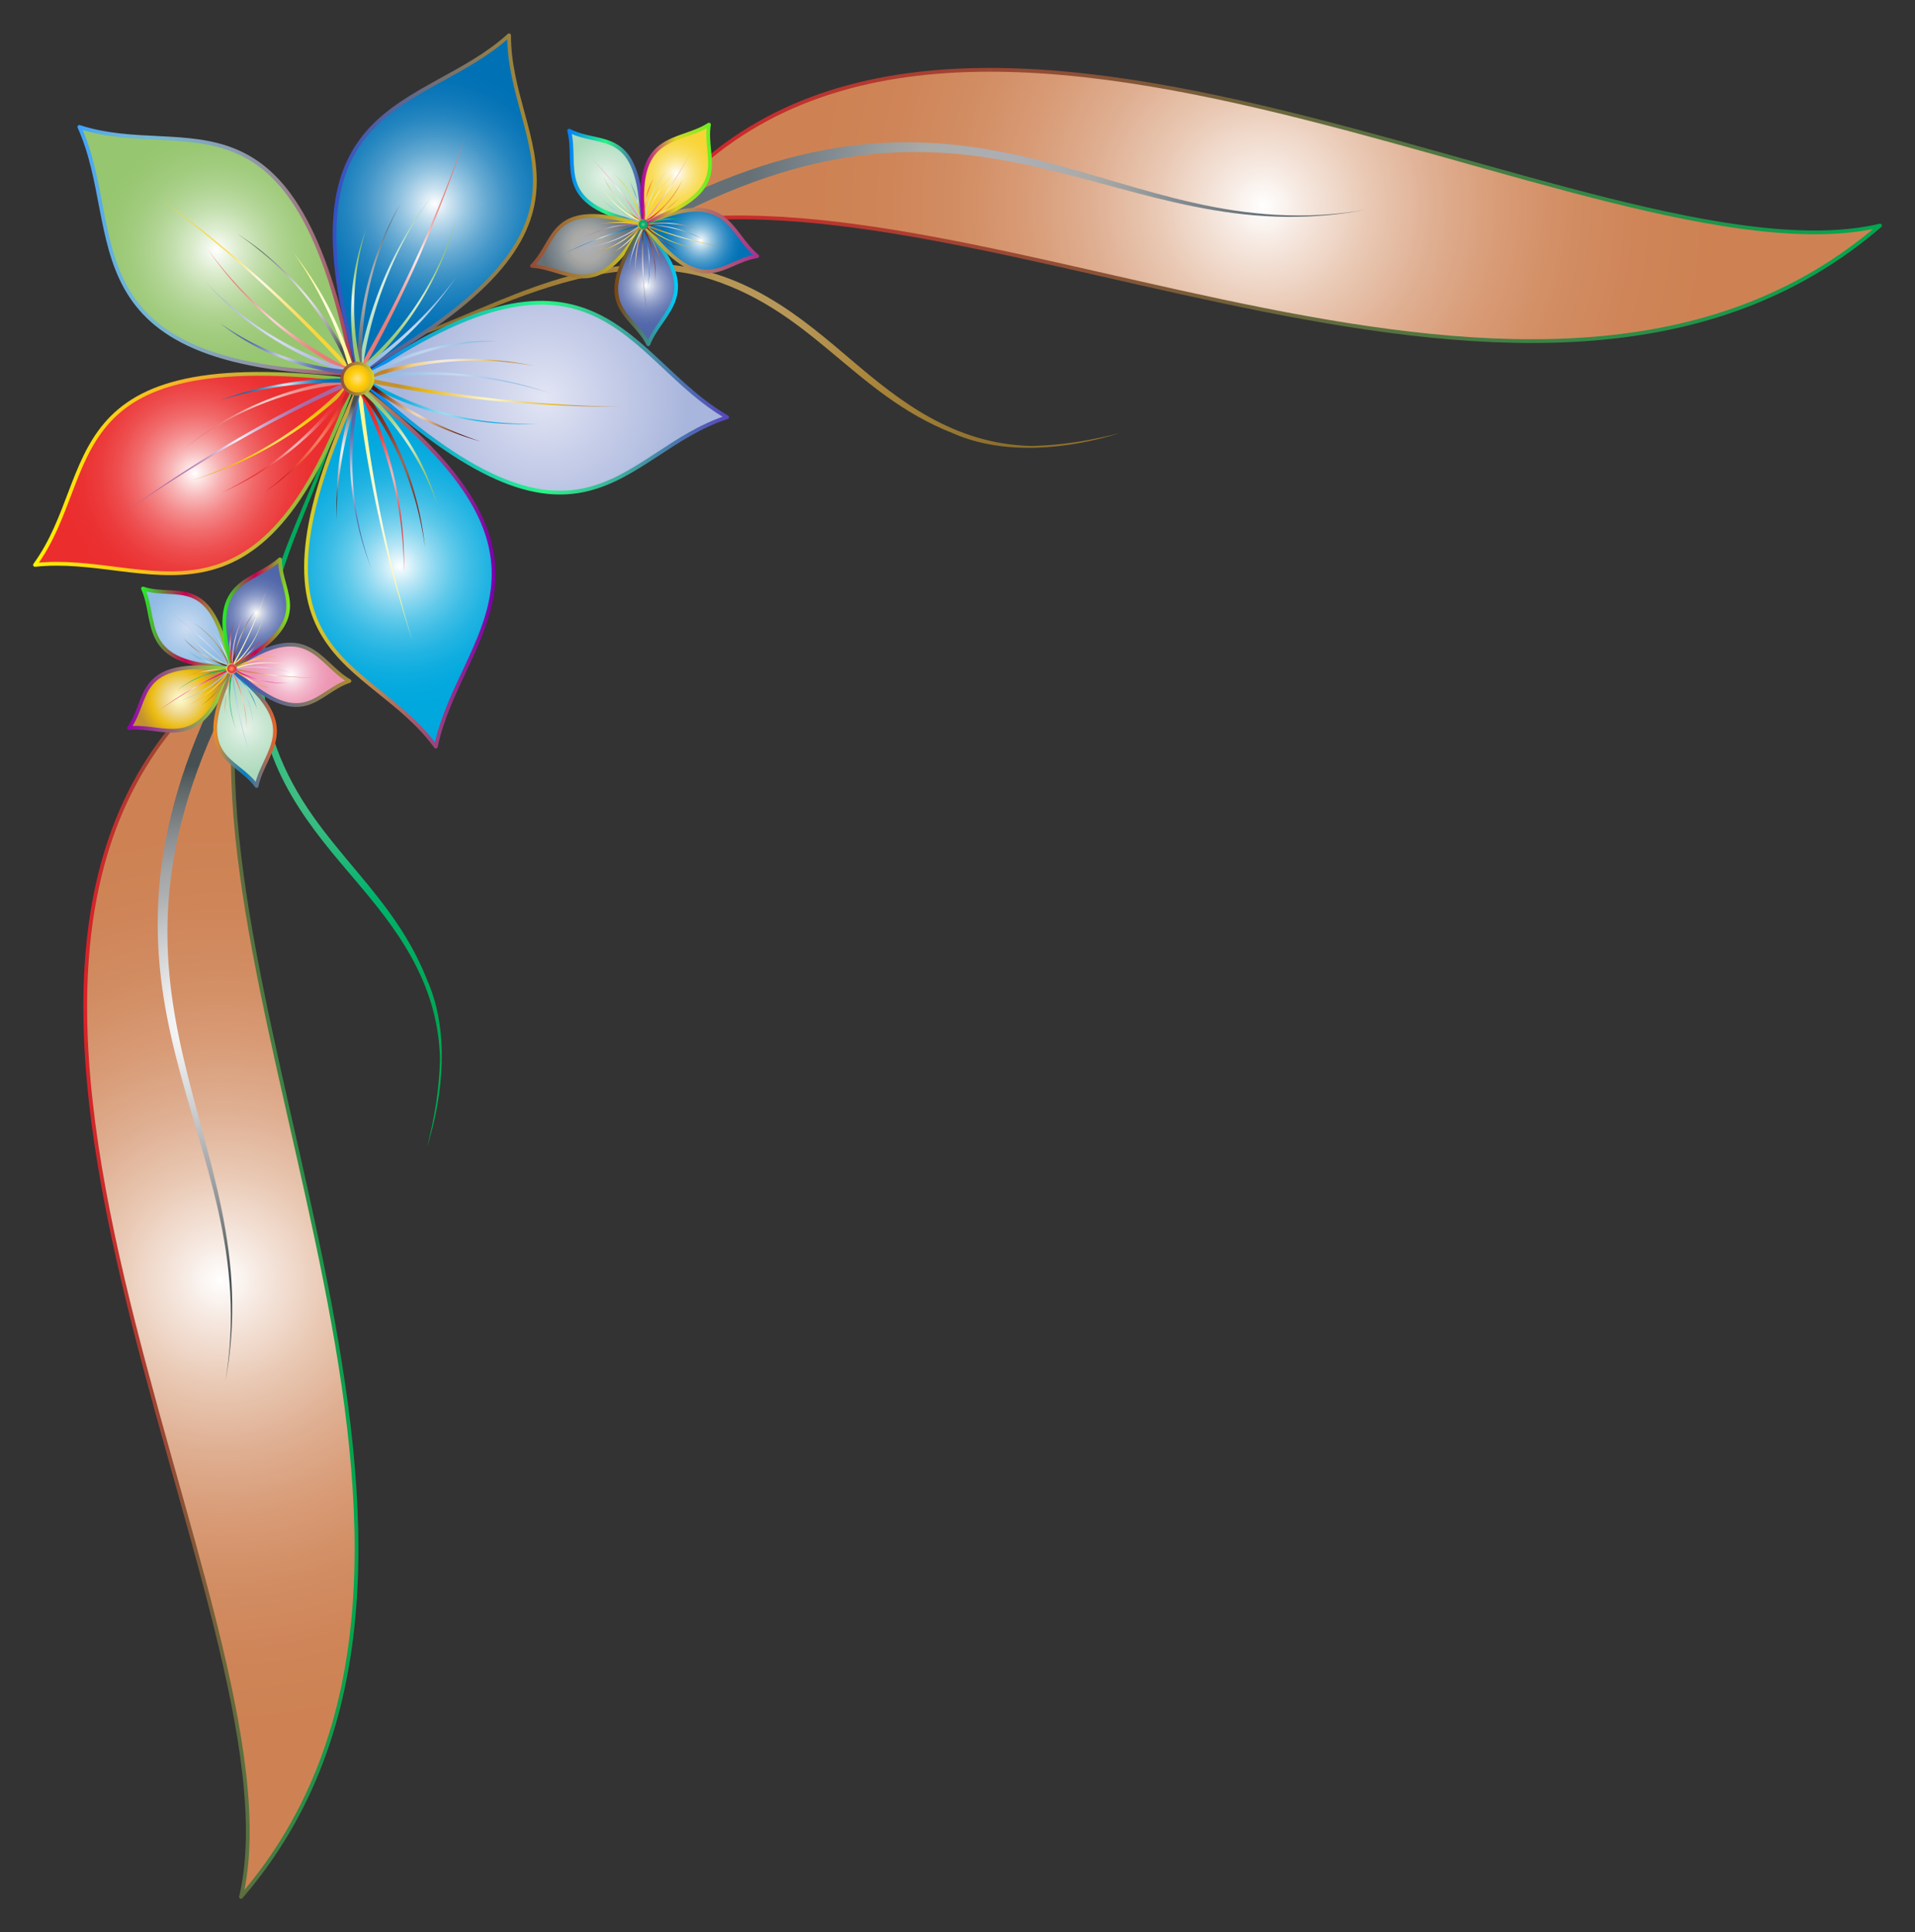<svg xmlns="http://www.w3.org/2000/svg" viewBox="0 0 1646 1660.69"><rect x="0" y="0" width="1646" height="1660.69" fill="#333333" stroke="none"/><radialGradient id="a" cx="627.46" cy="305.803" r="243.403" gradientUnits="userSpaceOnUse"><stop offset="0" stop-color="#c4a873"/><stop offset=".5" stop-color="#aa863b"/><stop offset="1" stop-color="#8c6f2d"/></radialGradient><path fill="url(#a)" d="M295.969 305.277c94.501-18.198 164.164-77.844 266.6-78.556 76.644 2.145 127.406 47.182 170.837 84.057 38.608 32.696 85.807 71.037 153.379 72.52 25.988-.548 51.49-4.911 75.692-11.08-44.684 14.108-100.069 19.401-143.381.167-86.97-34.076-121.563-108.475-216.85-134.938-62.948-16.359-128.89 6.698-181.999 28.211-40.148 16.208-81.252 33.392-127.801 40.287l3.523-.668z"/><radialGradient id="b" cx="300.669" cy="650.894" r="243.403" gradientUnits="userSpaceOnUse"><stop offset="0" stop-color="#77c697"/><stop offset=".257" stop-color="#38bc80"/><stop offset=".5" stop-color="#00b36c"/><stop offset=".543" stop-color="#00b269"/><stop offset="1" stop-color="#00a652"/></radialGradient><path fill="url(#b)" d="M300.142 319.403c-18.198 94.501-77.844 164.164-78.556 266.6 2.145 76.644 47.182 127.406 84.057 170.837 32.696 38.608 71.037 85.807 72.52 153.379-.548 25.988-4.911 51.49-11.08 75.692 14.108-44.684 19.401-100.069.167-143.381-34.076-86.97-108.475-121.563-134.938-216.85-16.359-62.948 6.698-128.89 28.211-181.999 16.208-40.148 33.392-81.252 40.287-127.801l-.668 3.523z"/><radialGradient id="c" cx="186.076" cy="215.164" r="112.112" gradientUnits="userSpaceOnUse"><stop offset="0" stop-color="#fff"/><stop offset=".024" stop-color="#fafcf8"/><stop offset=".177" stop-color="#dbecce"/><stop offset=".334" stop-color="#c2deac"/><stop offset=".492" stop-color="#afd391"/><stop offset=".653" stop-color="#a1cc7e"/><stop offset=".818" stop-color="#99c773"/><stop offset=".994" stop-color="#96c66f"/></radialGradient><linearGradient id="d" gradientUnits="userSpaceOnUse" x1="66.609" y1="215.164" x2="305.543" y2="215.164"><stop offset="0" stop-color="#3ba2ff"/><stop offset=".065" stop-color="#54aaeb"/><stop offset=".133" stop-color="#67b1dd"/><stop offset=".204" stop-color="#72b5d4"/><stop offset=".28" stop-color="#76b6d1"/><stop offset=".67" stop-color="#9193a3"/><stop offset=".89" stop-color="#a46a73"/><stop offset="1" stop-color="#b1334d"/></linearGradient><path fill="url(#c)" stroke="url(#d)" stroke-width="3.235" stroke-linecap="round" stroke-linejoin="round" d="M303.926 321.229c-50.36-258.401-143.034-181.973-235.7-212.13 40.613 90.164-13.188 206.361 235.7 212.13z"/><radialGradient id="e" cx="221.047" cy="246.138" r="79.72" gradientUnits="userSpaceOnUse"><stop offset="0" stop-color="#fff"/><stop offset=".14" stop-color="#fdf4cc"/><stop offset=".286" stop-color="#fcea9f"/><stop offset=".433" stop-color="#fae279"/><stop offset=".578" stop-color="#f9dc5c"/><stop offset=".722" stop-color="#f9d848"/><stop offset=".864" stop-color="#f8d53b"/><stop offset="1" stop-color="#f8d437"/></radialGradient><path fill="url(#e)" d="M303.189 320.492l1.441-1.305a1129.512 1129.512 0 00-82.304-80.685 1128.393 1128.393 0 00-84.864-68.023 1127.349 1127.349 0 0183.563 69.468 1126.581 1126.581 0 0180.722 81.85l1.442-1.305z"/><radialGradient id="f" cx="254.121" cy="260.84" r="55.838" gradientUnits="userSpaceOnUse"><stop offset="0" stop-color="#e5e2df"/><stop offset="0" stop-color="#f1efee"/><stop offset="0" stop-color="#fff"/><stop offset=".126" stop-color="#f0f0f1"/><stop offset=".366" stop-color="#c9cacb"/><stop offset=".522" stop-color="#adaeb0"/><stop offset=".603" stop-color="#a3a5a7"/><stop offset=".738" stop-color="#898d90"/><stop offset=".911" stop-color="#5f6769"/><stop offset="1" stop-color="#465053"/></radialGradient><path fill="url(#f)" d="M303.189 320.492l1.791-.756a270.629 270.629 0 00-37.364-61.471 269.81 269.81 0 00-64.354-57.833 268.803 268.803 0 0162.825 59.035 267.671 267.671 0 0135.31 61.781l1.792-.756z"/><radialGradient id="g" cx="278.468" cy="268.829" r="41.42" gradientUnits="userSpaceOnUse"><stop offset=".006" stop-color="#fffde3"/><stop offset=".449" stop-color="#fffbc8"/><stop offset="1" stop-color="#fff78f"/></radialGradient><path fill="url(#g)" d="M303.189 320.492l1.871-.529a319.788 319.788 0 00-28.025-65.982 318.773 318.773 0 00-25.159-37.344 317.5 317.5 0 0123.454 38.277 316.882 316.882 0 0125.989 66.108l1.87-.53z"/><radialGradient id="h" cx="241.252" cy="268.11" r="58.491" gradientUnits="userSpaceOnUse"><stop offset="0" stop-color="#fff"/><stop offset=".002" stop-color="#fffefe"/><stop offset=".16" stop-color="#f8d6d5"/><stop offset=".32" stop-color="#f3b6b3"/><stop offset=".483" stop-color="#ee9c98"/><stop offset=".649" stop-color="#eb8a85"/><stop offset=".819" stop-color="#ea7f7a"/><stop offset="1" stop-color="#e97b76"/></radialGradient><path fill="url(#h)" d="M303.147 320.257l.859-1.745a333.025 333.025 0 01-69.568-44.624 333.975 333.975 0 01-55.939-59.671 334.944 334.944 0 0054.677 61.15 335.892 335.892 0 0069.113 46.634l.858-1.744z"/><radialGradient id="i" cx="240.108" cy="282.167" r="53.096" gradientUnits="userSpaceOnUse"><stop offset=".006" stop-color="#e2e5f4"/><stop offset=".449" stop-color="#c7cee9"/><stop offset="1" stop-color="#a8b5dc"/></radialGradient><path fill="url(#i)" d="M303.147 320.257l.536-1.869a274.81 274.81 0 01-75.725-33.769 275.645 275.645 0 01-51.424-42.412 276.614 276.614 0 0050.353 44.036 277.703 277.703 0 0075.723 35.884l.537-1.87z"/><radialGradient id="j" cx="246.05" cy="299.879" r="43.443" gradientUnits="userSpaceOnUse"><stop offset="0" stop-color="#fff"/><stop offset=".11" stop-color="#d9deec"/><stop offset=".251" stop-color="#afb9d8"/><stop offset=".394" stop-color="#8d9bc7"/><stop offset=".539" stop-color="#7284ba"/><stop offset=".687" stop-color="#5f73b0"/><stop offset=".839" stop-color="#5469ab"/><stop offset="1" stop-color="#5066a9"/></radialGradient><path fill="url(#j)" d="M303.147 320.257l.144-1.939c-27.013-1.684-53.763-8.498-78.392-20.014a218.016 218.016 0 01-36.088-20.742 218.977 218.977 0 0035.244 22.494c24.566 12.205 51.496 19.774 78.948 22.141l.144-1.94z"/><radialGradient id="k" cx="167.382" cy="407" r="114.439" gradientUnits="userSpaceOnUse"><stop offset="0" stop-color="#fff"/><stop offset=".055" stop-color="#fde8e8"/><stop offset=".182" stop-color="#f8b6b7"/><stop offset=".313" stop-color="#f48c8d"/><stop offset=".444" stop-color="#f16a6b"/><stop offset=".578" stop-color="#ee4f50"/><stop offset=".713" stop-color="#ec3c3d"/><stop offset=".852" stop-color="#eb3132"/><stop offset="1" stop-color="#eb2d2e"/></radialGradient><linearGradient id="l" gradientUnits="userSpaceOnUse" x1="28.473" y1="407" x2="306.291" y2="407"><stop offset="0" stop-color="#fff200"/><stop offset=".5" stop-color="#f5ae28"/><stop offset="1" stop-color="#6fbe45"/></linearGradient><path fill="url(#k)" stroke="url(#l)" stroke-width="3.235" stroke-linecap="round" stroke-linejoin="round" d="M304.673 326.905C43.357 294.949 87.406 406.705 30.09 485.517c98.302-10.763 192.186 76.312 274.583-158.612z"/><radialGradient id="m" cx="207.202" cy="382.12" r="79.59" gradientUnits="userSpaceOnUse"><stop offset="0" stop-color="#fff"/><stop offset=".049" stop-color="#f6f0f6"/><stop offset=".199" stop-color="#dec6dd"/><stop offset=".352" stop-color="#caa4c8"/><stop offset=".508" stop-color="#ba89b8"/><stop offset=".665" stop-color="#af76ad"/><stop offset=".828" stop-color="#a86ba6"/><stop offset="1" stop-color="#a667a4"/></radialGradient><path fill="url(#m)" d="M303.745 327.378l-.796-1.774a1129.388 1129.388 0 00-102.169 53.342 1128.289 1128.289 0 00-90.918 59.69 1127.23 1127.23 0 0191.891-58.006 1126.342 1126.342 0 01102.788-51.478l-.796-1.774z"/><radialGradient id="n" cx="231.297" cy="355.377" r="55.538" gradientUnits="userSpaceOnUse"><stop offset="0" stop-color="#fff"/><stop offset=".002" stop-color="#fffefe"/><stop offset=".16" stop-color="#f8d6d5"/><stop offset=".32" stop-color="#f3b6b3"/><stop offset=".483" stop-color="#ee9c98"/><stop offset=".649" stop-color="#eb8a85"/><stop offset=".819" stop-color="#ea7f7a"/><stop offset="1" stop-color="#e97b76"/></radialGradient><path fill="url(#n)" d="M303.745 327.378l-.165-1.937a270.566 270.566 0 00-70.008 16.54 269.801 269.801 0 00-74.889 43.333 268.833 268.833 0 0175.56-41.508 267.62 267.62 0 0169.668-14.49l-.166-1.938z"/><radialGradient id="o" cx="246.468" cy="334.712" r="41.092" gradientUnits="userSpaceOnUse"><stop offset="0" stop-color="#fff"/><stop offset=".11" stop-color="#cbe2f0"/><stop offset=".239" stop-color="#96c5e1"/><stop offset=".37" stop-color="#68abd3"/><stop offset=".499" stop-color="#4396c8"/><stop offset=".628" stop-color="#2586c0"/><stop offset=".755" stop-color="#117aba"/><stop offset=".879" stop-color="#0473b6"/><stop offset="1" stop-color="#0071b5"/></radialGradient><path fill="url(#o)" d="M303.745 327.378l.075-1.943a319.773 319.773 0 00-71.413 6.264 318.677 318.677 0 00-43.291 12.388 317.572 317.572 0 0143.651-10.478 316.887 316.887 0 0170.903-4.289l.075-1.942z"/><radialGradient id="p" cx="234.522" cy="369.558" r="58.53" gradientUnits="userSpaceOnUse"><stop offset="0" stop-color="#fcf3dd"/><stop offset="0" stop-color="#fdedc1"/><stop offset="0" stop-color="#ffe18a"/><stop offset=".551" stop-color="#ffcd03"/><stop offset=".668" stop-color="#f7c50d"/><stop offset="1" stop-color="#e2b124"/></radialGradient><path fill="url(#p)" d="M303.509 327.346l-1.394-1.356a333.011 333.011 0 01-63.938 52.373 334.001 334.001 0 01-74.036 34.762 334.97 334.97 0 0075.053-33.104 335.91 335.91 0 0065.709-51.319l-1.394-1.356z"/><radialGradient id="q" cx="247.637" cy="374.95" r="53.27" gradientUnits="userSpaceOnUse"><stop offset="0" stop-color="#fff"/><stop offset=".055" stop-color="#fde8e8"/><stop offset=".182" stop-color="#f8b6b7"/><stop offset=".313" stop-color="#f48c8d"/><stop offset=".444" stop-color="#f16a6b"/><stop offset=".578" stop-color="#ee4f50"/><stop offset=".713" stop-color="#ec3c3d"/><stop offset=".852" stop-color="#eb3132"/><stop offset="1" stop-color="#eb2d2e"/></radialGradient><path fill="url(#q)" d="M303.509 327.346l-1.612-1.087a274.772 274.772 0 01-55.517 61.583 275.602 275.602 0 01-56.227 35.801 276.52 276.52 0 0057.44-34.281 277.7 277.7 0 0057.527-60.928l-1.611-1.088z"/><radialGradient id="r" cx="266.44" cy="374.751" r="43.751" gradientUnits="userSpaceOnUse"><stop offset="0" stop-color="#f7977a"/><stop offset=".071" stop-color="#f68d71"/><stop offset=".5" stop-color="#f1563c"/><stop offset=".745" stop-color="#de3b34"/><stop offset="1" stop-color="#ce242c"/></radialGradient><path fill="url(#r)" d="M303.509 327.346l-1.8-.736c-9.95 25.171-24.696 48.506-43.259 68.371a218.045 218.045 0 01-30.879 27.912 219.013 219.013 0 0032.284-26.568c19.199-19.592 34.719-42.865 45.453-68.242l-1.799-.737z"/><radialGradient id="s" cx="343.653" cy="486.621" r="123.587" gradientUnits="userSpaceOnUse"><stop offset="0" stop-color="#fff"/><stop offset=".021" stop-color="#f4fbfe"/><stop offset=".135" stop-color="#bce8f6"/><stop offset=".254" stop-color="#8ad7f0"/><stop offset=".373" stop-color="#5fc9ea"/><stop offset=".493" stop-color="#3dbde6"/><stop offset=".615" stop-color="#22b4e2"/><stop offset=".738" stop-color="#0fade0"/><stop offset=".865" stop-color="#04a9de"/><stop offset="1" stop-color="#00a8de"/></radialGradient><linearGradient id="t" gradientUnits="userSpaceOnUse" x1="261.424" y1="486.621" x2="425.882" y2="486.621"><stop offset="0" stop-color="#dad521"/><stop offset="1" stop-color="#7c00a8"/></linearGradient><path fill="url(#s)" stroke="url(#t)" stroke-width="3.235" stroke-linecap="round" stroke-linejoin="round" d="M308.625 331.542c-111.143 238.652 8.755 231.292 65.998 310.157 20.141-96.816 131.965-159.198-65.998-310.157z"/><radialGradient id="u" cx="330.771" cy="441.854" r="79.248" gradientUnits="userSpaceOnUse"><stop offset=".006" stop-color="#fffde3"/><stop offset=".449" stop-color="#fffbc8"/><stop offset="1" stop-color="#fff78f"/></radialGradient><path fill="url(#u)" d="M308.788 332.571l-1.933.209a1129.418 1129.418 0 0019.16 113.652 1128.619 1128.619 0 0028.673 104.914 1127.254 1127.254 0 01-26.771-105.318 1126.464 1126.464 0 01-17.195-113.665l-1.934.208z"/><radialGradient id="v" cx="309.848" cy="410.283" r="55.646" gradientUnits="userSpaceOnUse"><stop offset="0" stop-color="#fff"/><stop offset=".11" stop-color="#d9deec"/><stop offset=".251" stop-color="#afb9d8"/><stop offset=".394" stop-color="#8d9bc7"/><stop offset=".539" stop-color="#7284ba"/><stop offset=".687" stop-color="#5f73b0"/><stop offset=".839" stop-color="#5469ab"/><stop offset="1" stop-color="#5066a9"/></radialGradient><path fill="url(#v)" d="M308.788 332.571l-1.894-.441a270.571 270.571 0 00-5.903 71.693 269.824 269.824 0 0018.07 84.614 268.839 268.839 0 01-16.127-84.688 267.701 267.701 0 017.747-70.736l-1.893-.442z"/><radialGradient id="w" cx="299.835" cy="389.326" r="41.316" gradientUnits="userSpaceOnUse"><stop offset="0" stop-color="#e5e2df"/><stop offset="0" stop-color="#f1efee"/><stop offset="0" stop-color="#fff"/><stop offset=".126" stop-color="#f0f0f1"/><stop offset=".366" stop-color="#c9cacb"/><stop offset=".522" stop-color="#adaeb0"/><stop offset=".603" stop-color="#a3a5a7"/><stop offset=".738" stop-color="#898d90"/><stop offset=".911" stop-color="#5f6769"/><stop offset="1" stop-color="#465053"/></radialGradient><path fill="url(#w)" d="M308.788 332.571l-1.825-.671a319.718 319.718 0 00-16.11 69.854 318.635 318.635 0 00-1.596 45 317.662 317.662 0 013.524-44.752 316.843 316.843 0 0117.831-68.758l-1.824-.673z"/><radialGradient id="x" cx="327.12" cy="411.859" r="58.323" gradientUnits="userSpaceOnUse"><stop offset="0" stop-color="#fff"/><stop offset=".055" stop-color="#fde8e8"/><stop offset=".182" stop-color="#f8b6b7"/><stop offset=".313" stop-color="#f48c8d"/><stop offset=".444" stop-color="#f16a6b"/><stop offset=".578" stop-color="#ee4f50"/><stop offset=".713" stop-color="#ec3c3d"/><stop offset=".852" stop-color="#eb3132"/><stop offset="1" stop-color="#eb2d2e"/></radialGradient><path fill="url(#x)" d="M308.684 332.786l-1.72.907a333.012 333.012 0 0130.052 76.993 333.977 333.977 0 0110.182 81.155 335.005 335.005 0 00-8.291-81.609 335.99 335.99 0 00-28.502-78.352l-1.721.906z"/><radialGradient id="y" cx="336.195" cy="400.97" r="53.185" gradientUnits="userSpaceOnUse"><stop offset="0" stop-color="#b27867"/><stop offset=".5" stop-color="#8e4130"/><stop offset="1" stop-color="#7a1e15"/></radialGradient><path fill="url(#y)" d="M308.684 332.786l-1.532 1.197a274.81 274.81 0 0141.414 71.83 275.582 275.582 0 0116.673 64.538 276.584 276.584 0 00-14.853-65.223 277.714 277.714 0 00-40.169-73.539l-1.533 1.197z"/><radialGradient id="z" cx="341.758" cy="382.917" r="43.833" gradientUnits="userSpaceOnUse"><stop offset="0" stop-color="#fff"/><stop offset=".024" stop-color="#fafcf8"/><stop offset=".177" stop-color="#dbecce"/><stop offset=".334" stop-color="#c2deac"/><stop offset=".492" stop-color="#afd391"/><stop offset=".653" stop-color="#a1cc7e"/><stop offset=".818" stop-color="#99c773"/><stop offset=".994" stop-color="#96c66f"/></radialGradient><path fill="url(#z)" d="M308.684 332.786l-1.256 1.484c20.864 17.241 38.5 38.476 51.657 62.269a218.033 218.033 0 0117.004 37.993 219.077 219.077 0 00-15.291-38.914c-12.7-24.314-30.038-46.266-50.856-64.317l-1.258 1.485z"/><radialGradient id="A" cx="467.33" cy="341.797" r="125.545" gradientUnits="userSpaceOnUse"><stop offset=".006" stop-color="#e2e5f4"/><stop offset=".449" stop-color="#c7cee9"/><stop offset="1" stop-color="#a8b5dc"/></radialGradient><linearGradient id="B" gradientUnits="userSpaceOnUse" x1="308.027" y1="341.797" x2="626.634" y2="341.797"><stop offset="0" stop-color="#007dff"/><stop offset=".5" stop-color="#28f584"/><stop offset="1" stop-color="#5845be"/></linearGradient><path fill="url(#A)" stroke="url(#B)" stroke-width="3.235" stroke-linecap="round" stroke-linejoin="round" d="M309.645 325.487c192.626 179.451 222.678 63.146 315.372 33.076-85.854-49.074-110.627-174.702-315.372-33.076z"/><radialGradient id="C" cx="421.599" cy="336.674" r="79.248" gradientUnits="userSpaceOnUse"><stop offset="0" stop-color="#fffbcc"/><stop offset=".115" stop-color="#fbf2bb"/><stop offset=".341" stop-color="#f0d98e"/><stop offset=".371" stop-color="#eed688"/><stop offset=".685" stop-color="#ebbb10"/><stop offset="1" stop-color="#c3922e"/></radialGradient><path fill="url(#C)" d="M310.673 325.65l-.399 1.903a1129.313 1129.313 0 00114.01 16.898 1128.374 1128.374 0 00108.639 5.15 1127.38 1127.38 0 01-108.436-7.084 1126.214 1126.214 0 01-113.415-18.771l-.399 1.904z"/><radialGradient id="D" cx="385.877" cy="344.237" r="55.758" gradientUnits="userSpaceOnUse"><stop offset="0" stop-color="#fff"/><stop offset=".021" stop-color="#f4fbfe"/><stop offset=".135" stop-color="#bce8f6"/><stop offset=".254" stop-color="#8ad7f0"/><stop offset=".373" stop-color="#5fc9ea"/><stop offset=".493" stop-color="#3dbde6"/><stop offset=".615" stop-color="#22b4e2"/><stop offset=".738" stop-color="#0fade0"/><stop offset=".865" stop-color="#04a9de"/><stop offset="1" stop-color="#00a8de"/></radialGradient><path fill="url(#D)" d="M310.673 325.65l-1.005 1.665a270.595 270.595 0 0066.36 27.769 269.8 269.8 0 0086.057 8.962 268.826 268.826 0 01-85.527-10.832 267.677 267.677 0 01-64.88-29.227l-1.005 1.663z"/><radialGradient id="E" cx="361.351" cy="351.815" r="41.584" gradientUnits="userSpaceOnUse"><stop offset="0" stop-color="#fff2db"/><stop offset=".309" stop-color="#d7b189"/><stop offset=".751" stop-color="#92562d"/><stop offset=".781" stop-color="#8d5027"/><stop offset="1" stop-color="#541513"/></radialGradient><path fill="url(#E)" d="M310.673 325.65l-1.202 1.528a319.784 319.784 0 0061.456 36.908 318.5 318.5 0 0042.304 15.423 317.576 317.576 0 01-41.473-17.181 316.83 316.83 0 01-59.883-38.206l-1.202 1.528z"/><radialGradient id="F" cx="392.266" cy="328.994" r="58.183" gradientUnits="userSpaceOnUse"><stop offset="0" stop-color="#ccddf2"/><stop offset=".5" stop-color="#accaea"/><stop offset=".572" stop-color="#a7c8e9"/><stop offset="1" stop-color="#90bbe4"/></radialGradient><path fill="url(#F)" d="M310.846 325.814l.331 1.916a333.008 333.008 0 0182.511-4.789 333.944 333.944 0 0180.329 15.395 334.951 334.951 0 00-80.177-17.333 335.926 335.926 0 00-83.324 2.895l.33 1.916z"/><radialGradient id="G" cx="384.668" cy="318.009" r="53.109" gradientUnits="userSpaceOnUse"><stop offset=".18" stop-color="#f4e8d9"/><stop offset=".59" stop-color="#edd089"/><stop offset="1" stop-color="#c08329"/></radialGradient><path fill="url(#G)" d="M310.846 325.814l.665 1.827a274.811 274.811 0 0181.112-17.19 275.572 275.572 0 0166.532 4.086 276.605 276.605 0 00-66.62-6.029 277.703 277.703 0 00-82.353 15.478l.664 1.828z"/><radialGradient id="H" cx="369.132" cy="310.241" r="43.671" gradientUnits="userSpaceOnUse"><stop offset="0" stop-color="#ccddf2"/><stop offset=".5" stop-color="#accaea"/><stop offset=".572" stop-color="#a7c8e9"/><stop offset="1" stop-color="#90bbe4"/></radialGradient><path fill="url(#H)" d="M310.846 325.814l1.023 1.654c22.844-14.515 48.49-24.726 75.185-29.886a218.052 218.052 0 0141.388-4.431 219.052 219.052 0 00-41.734 2.518c-27.049 4.565-53.284 14.271-76.884 28.492l1.022 1.653z"/><radialGradient id="I" cx="373.654" cy="175.203" r="119.149" gradientUnits="userSpaceOnUse"><stop offset="0" stop-color="#fff"/><stop offset=".11" stop-color="#cbe2f0"/><stop offset=".239" stop-color="#96c5e1"/><stop offset=".37" stop-color="#68abd3"/><stop offset=".499" stop-color="#4396c8"/><stop offset=".628" stop-color="#2586c0"/><stop offset=".755" stop-color="#117aba"/><stop offset=".879" stop-color="#0473b6"/><stop offset="1" stop-color="#0071b5"/></radialGradient><linearGradient id="J" gradientUnits="userSpaceOnUse" x1="285.96" y1="175.203" x2="461.349" y2="175.203"><stop offset="0" stop-color="#3452c6"/><stop offset="1" stop-color="#a98a2e"/></linearGradient><path fill="url(#I)" stroke="url(#J)" stroke-width="3.235" stroke-linecap="round" stroke-linejoin="round" d="M308.647 320.06C538.839 192.315 437.514 127.794 437.559 30.345 364.358 96.832 237.223 81.571 308.647 320.06z"/><radialGradient id="K" cx="354.006" cy="217.63" r="79.59" gradientUnits="userSpaceOnUse"><stop offset="0" stop-color="#fff"/><stop offset=".002" stop-color="#fffefe"/><stop offset=".16" stop-color="#f8d6d5"/><stop offset=".32" stop-color="#f3b6b3"/><stop offset=".483" stop-color="#ee9c98"/><stop offset=".649" stop-color="#eb8a85"/><stop offset=".819" stop-color="#ea7f7a"/><stop offset="1" stop-color="#e97b76"/></radialGradient><path fill="url(#K)" d="M309.12 319.132l1.687.967a1129.57 1129.57 0 0051.303-103.208 1128.161 1128.161 0 0038.469-101.731 1127.513 1127.513 0 01-40.246 100.94 1126.72 1126.72 0 01-52.899 102.064l1.686.968z"/><radialGradient id="L" cx="350.136" cy="253.799" r="55.906" gradientUnits="userSpaceOnUse"><stop offset="0" stop-color="#fff"/><stop offset=".024" stop-color="#fafcf8"/><stop offset=".177" stop-color="#dbecce"/><stop offset=".334" stop-color="#c2deac"/><stop offset=".492" stop-color="#afd391"/><stop offset=".653" stop-color="#a1cc7e"/><stop offset=".818" stop-color="#99c773"/><stop offset=".994" stop-color="#96c66f"/></radialGradient><path fill="url(#L)" d="M309.12 319.132l1.272 1.47a270.583 270.583 0 0046.916-54.531 269.809 269.809 0 0035.116-79.076 268.844 268.844 0 01-36.731 77.993 267.701 267.701 0 01-47.845 52.673l1.272 1.471z"/><radialGradient id="M" cx="350.037" cy="279.492" r="41.629" gradientUnits="userSpaceOnUse"><stop offset="0" stop-color="#ccddf2"/><stop offset=".5" stop-color="#accaea"/><stop offset=".572" stop-color="#a7c8e9"/><stop offset="1" stop-color="#90bbe4"/></radialGradient><path fill="url(#M)" d="M309.12 319.132l1.082 1.616a319.762 319.762 0 0054.093-47.043 318.576 318.576 0 0027.741-35.468 317.563 317.563 0 01-29.156 34.134 316.874 316.874 0 01-54.841 45.146l1.081 1.615z"/><radialGradient id="N" cx="339.533" cy="243.5" r="58.212" gradientUnits="userSpaceOnUse"><stop offset=".006" stop-color="#e6f3e9"/><stop offset=".449" stop-color="#c9e6d2"/><stop offset="1" stop-color="#acdabb"/></radialGradient><path fill="url(#N)" d="M309.33 319.019l1.924.278a333.01 333.01 0 0120.943-79.953 334.006 334.006 0 0139.464-71.64 334.962 334.962 0 00-41.261 70.897 335.914 335.914 0 00-22.995 80.141l1.925.277z"/><radialGradient id="O" cx="325.873" cy="246.786" r="52.782" gradientUnits="userSpaceOnUse"><stop offset=".006" stop-color="#aeb0b7"/><stop offset=".316" stop-color="#aaaaa8"/><stop offset=".354" stop-color="#a9a9a6"/><stop offset=".5" stop-color="#9a9e9e"/><stop offset=".674" stop-color="#838c92"/><stop offset="1" stop-color="#657076"/></radialGradient><path fill="url(#O)" d="M309.33 319.019l1.943-.068a274.829 274.829 0 018.716-82.454 275.59 275.59 0 0124.446-62.013 276.52 276.52 0 00-26.32 61.497 277.743 277.743 0 00-10.728 83.105l1.943-.067z"/><radialGradient id="P" cx="308.175" cy="258.283" r="43.512" gradientUnits="userSpaceOnUse"><stop offset="0" stop-color="#fff"/><stop offset=".024" stop-color="#fafcf8"/><stop offset=".177" stop-color="#dbecce"/><stop offset=".334" stop-color="#c2deac"/><stop offset=".492" stop-color="#afd391"/><stop offset=".653" stop-color="#a1cc7e"/><stop offset=".818" stop-color="#99c773"/><stop offset=".994" stop-color="#96c66f"/></radialGradient><path fill="url(#P)" d="M309.33 319.019l1.889-.462c-6.746-26.212-8.532-53.758-5.19-80.74a218.001 218.001 0 018.575-40.732 218.979 218.979 0 00-10.502 40.47c-4.017 27.136-2.893 55.086 3.339 81.926l1.889-.462z"/><radialGradient id="Q" cx="307.154" cy="325.45" r="13.228" gradientUnits="userSpaceOnUse"><stop offset="0" stop-color="#fcf3dd"/><stop offset="0" stop-color="#fdedc1"/><stop offset="0" stop-color="#ffe18a"/><stop offset=".551" stop-color="#ffcd03"/><stop offset=".668" stop-color="#f7c50d"/><stop offset="1" stop-color="#e2b124"/></radialGradient><linearGradient id="R" gradientUnits="userSpaceOnUse" x1="292.562" y1="325.45" x2="321.747" y2="325.45"><stop offset="0" stop-color="#a90093"/><stop offset="0" stop-color="#954937"/><stop offset=".506" stop-color="#a58735"/><stop offset="1" stop-color="#dad521"/></linearGradient><circle fill="url(#Q)" stroke="url(#R)" stroke-width="2.728" stroke-linecap="round" stroke-linejoin="round" cx="307.155" cy="325.45" r="13.228"/><radialGradient id="S" cx="1085.359" cy="176.599" r="384.107" gradientUnits="userSpaceOnUse"><stop offset="0" stop-color="#fff"/><stop offset=".101" stop-color="#f5e6dd"/><stop offset=".242" stop-color="#e9c8b3"/><stop offset=".388" stop-color="#dfae91"/><stop offset=".534" stop-color="#d89b76"/><stop offset=".684" stop-color="#d28d63"/><stop offset=".837" stop-color="#cf8558"/><stop offset="1" stop-color="#ce8254"/></radialGradient><linearGradient id="T" gradientUnits="userSpaceOnUse" x1="553.191" y1="176.599" x2="1617.527" y2="176.599"><stop offset="0" stop-color="#da2128"/><stop offset="1" stop-color="#00a84f"/></linearGradient><path fill="url(#S)" stroke="url(#T)" stroke-width="3.235" stroke-linecap="round" stroke-linejoin="round" d="M554.809 193.905c291.671-56.203 771.88 249.21 1061.1 0-241.376 56.891-820.959-327.913-1061.1 0z"/><radialGradient id="U" cx="864.093" cy="158.116" r="220.177" gradientUnits="userSpaceOnUse"><stop offset=".006" stop-color="#aeb0b7"/><stop offset=".316" stop-color="#aaaaa8"/><stop offset=".354" stop-color="#a9a9a6"/><stop offset=".5" stop-color="#9a9e9e"/><stop offset=".674" stop-color="#838c92"/><stop offset="1" stop-color="#657076"/></radialGradient><path fill="url(#U)" d="M554.785 193.948c7.158-1.684 13.722-3.878 20.619-5.201 134.397-70.477 229.113-64.856 316.221-45.035 91.34 20.784 173.582 57.028 281.777 36.665-108.126 18.288-189.296-19.784-280.361-42.59-87.562-21.929-184.911-29.887-323.109 40.363-5.174 4.907-9.914 10.635-15.147 15.798z"/><radialGradient id="V" cx="189.842" cy="1099.795" r="384.107" gradientUnits="userSpaceOnUse"><stop offset="0" stop-color="#fff"/><stop offset=".101" stop-color="#f5e6dd"/><stop offset=".242" stop-color="#e9c8b3"/><stop offset=".388" stop-color="#dfae91"/><stop offset=".534" stop-color="#d89b76"/><stop offset=".684" stop-color="#d28d63"/><stop offset=".837" stop-color="#cf8558"/><stop offset="1" stop-color="#ce8254"/></radialGradient><linearGradient id="W" gradientUnits="userSpaceOnUse" x1="71.637" y1="1099.795" x2="308.048" y2="1099.795"><stop offset="0" stop-color="#da2128"/><stop offset="1" stop-color="#00a84f"/></linearGradient><path fill="url(#V)" stroke="url(#W)" stroke-width="3.235" stroke-linecap="round" stroke-linejoin="round" d="M207.148 569.245c-56.203 291.671 249.21 771.88 0 1061.1 56.891-241.376-327.913-820.96 0-1061.1h0z"/><radialGradient id="X" cx="171.359" cy="878.529" r="220.177" gradientUnits="userSpaceOnUse"><stop offset="0" stop-color="#e5e2df"/><stop offset="0" stop-color="#f1efee"/><stop offset="0" stop-color="#fff"/><stop offset=".126" stop-color="#f0f0f1"/><stop offset=".366" stop-color="#c9cacb"/><stop offset=".522" stop-color="#adaeb0"/><stop offset=".603" stop-color="#a3a5a7"/><stop offset=".738" stop-color="#898d90"/><stop offset=".911" stop-color="#5f6769"/><stop offset="1" stop-color="#465053"/></radialGradient><path fill="url(#X)" d="M207.191 569.22c-1.684 7.158-3.878 13.722-5.201 20.619-70.477 134.397-64.856 229.113-45.035 316.221 20.784 91.34 57.028 173.582 36.665 281.777 18.288-108.126-19.784-189.295-42.59-280.361-21.929-87.562-29.887-184.911 40.363-323.109 4.907-5.173 10.635-9.913 15.798-15.147z"/><radialGradient id="Y" cx="520.581" cy="151.858" r="35.721" gradientUnits="userSpaceOnUse"><stop offset=".006" stop-color="#e6f3e9"/><stop offset=".449" stop-color="#c9e6d2"/><stop offset="1" stop-color="#acdabb"/></radialGradient><linearGradient id="Z" gradientUnits="userSpaceOnUse" x1="487.555" y1="151.858" x2="553.607" y2="151.858"><stop offset="0" stop-color="#007dff"/><stop offset=".5" stop-color="#28f584"/><stop offset="1" stop-color="#5845be"/></linearGradient><path fill="url(#Y)" stroke="url(#Z)" stroke-width="3.235" stroke-linecap="round" stroke-linejoin="round" d="M551.989 191.426c-2.134-83.854-35.3-64.751-62.817-79.134 7.984 30.479-15.075 64.137 62.817 79.134z"/><radialGradient id="aa" cx="529.997" cy="163.366" r="25.389" gradientUnits="userSpaceOnUse"><stop offset="0" stop-color="#fff"/><stop offset=".018" stop-color="#fefbfc"/><stop offset=".218" stop-color="#f8d6e2"/><stop offset=".418" stop-color="#f3b9cd"/><stop offset=".617" stop-color="#efa5be"/><stop offset=".812" stop-color="#ed98b5"/><stop offset="1" stop-color="#ec94b2"/></radialGradient><path fill="url(#aa)" d="M551.797 191.155l.522-.334a359.921 359.921 0 00-21.585-29.71 359.688 359.688 0 00-23.06-25.868 359.375 359.375 0 0122.575 26.253 358.92 358.92 0 0121.026 29.992l.522-.333z"/><radialGradient id="ab" cx="539.581" cy="169.719" r="17.748" gradientUnits="userSpaceOnUse"><stop offset="0" stop-color="#fcf3dd"/><stop offset="0" stop-color="#fdedc1"/><stop offset="0" stop-color="#ffe18a"/><stop offset=".551" stop-color="#ffcd03"/><stop offset=".668" stop-color="#f7c50d"/><stop offset="1" stop-color="#e2b124"/></radialGradient><path fill="url(#ab)" d="M551.797 191.155l.603-.143a86.232 86.232 0 00-8.483-21.293 85.945 85.945 0 00-17.156-21.579 85.67 85.67 0 0116.612 21.876 85.278 85.278 0 017.821 21.281l.603-.142z"/><radialGradient id="ac" cx="546.795" cy="173.515" r="13.136" gradientUnits="userSpaceOnUse"><stop offset="0" stop-color="#fff"/><stop offset=".11" stop-color="#d9deec"/><stop offset=".251" stop-color="#afb9d8"/><stop offset=".394" stop-color="#8d9bc7"/><stop offset=".539" stop-color="#7284ba"/><stop offset=".687" stop-color="#5f73b0"/><stop offset=".839" stop-color="#5469ab"/><stop offset="1" stop-color="#5066a9"/></radialGradient><path fill="url(#ac)" d="M551.797 191.155l.616-.067a101.875 101.875 0 00-5.31-22.215 101.41 101.41 0 00-5.927-13.066 101.22 101.22 0 015.341 13.269 101.026 101.026 0 014.664 22.147l.616-.068z"/><radialGradient id="ad" cx="535.204" cy="171.371" r="18.654" gradientUnits="userSpaceOnUse"><stop offset=".18" stop-color="#f4e8d9"/><stop offset=".59" stop-color="#edd089"/><stop offset="1" stop-color="#c08329"/></radialGradient><path fill="url(#ad)" d="M551.796 191.079l.362-.503a106.097 106.097 0 01-19.494-17.706 106.418 106.418 0 01-14.414-21.711 106.711 106.711 0 0013.94 22.109 107.037 107.037 0 0019.244 18.313l.362-.502z"/><radialGradient id="ae" cx="534.107" cy="175.744" r="16.957" gradientUnits="userSpaceOnUse"><stop offset=".006" stop-color="#fffde3"/><stop offset=".449" stop-color="#fffbc8"/><stop offset="1" stop-color="#fff78f"/></radialGradient><path fill="url(#ae)" d="M551.796 191.079l.267-.559a87.573 87.573 0 01-22.003-14.621 87.836 87.836 0 01-13.91-16.049 88.094 88.094 0 0013.488 16.503 88.513 88.513 0 0021.89 15.286l.268-.56z"/><radialGradient id="af" cx="535.039" cy="181.644" r="13.901" gradientUnits="userSpaceOnUse"><stop offset="0" stop-color="#ccddf2"/><stop offset=".5" stop-color="#accaea"/><stop offset=".572" stop-color="#a7c8e9"/><stop offset="1" stop-color="#90bbe4"/></radialGradient><path fill="url(#af)" d="M551.796 191.079l.148-.602a69.325 69.325 0 01-23.57-10.441 69.42 69.42 0 01-10.24-8.429 69.755 69.755 0 009.882 8.934 70.244 70.244 0 0023.632 11.138l.148-.6z"/><radialGradient id="ag" cx="504.587" cy="211.598" r="38.2" gradientUnits="userSpaceOnUse"><stop offset=".006" stop-color="#aeb0b7"/><stop offset=".316" stop-color="#aaaaa8"/><stop offset=".354" stop-color="#a9a9a6"/><stop offset=".5" stop-color="#9a9e9e"/><stop offset=".674" stop-color="#838c92"/><stop offset="1" stop-color="#657076"/></radialGradient><linearGradient id="ah" gradientUnits="userSpaceOnUse" x1="455.633" y1="211.598" x2="553.541" y2="211.598"><stop offset="0" stop-color="#a90093"/><stop offset="0" stop-color="#954937"/><stop offset=".506" stop-color="#a58735"/><stop offset="1" stop-color="#dad521"/></linearGradient><path fill="url(#ag)" stroke="url(#ah)" stroke-width="3.235" stroke-linecap="round" stroke-linejoin="round" d="M551.924 193.249c-80.41-23.883-72.49 13.563-94.673 35.289 31.455 1.825 56.34 34.156 94.673-35.289z"/><radialGradient id="ai" cx="518.28" cy="205.391" r="25.307" gradientUnits="userSpaceOnUse"><stop offset="0" stop-color="#fff"/><stop offset=".11" stop-color="#cbe2f0"/><stop offset=".239" stop-color="#96c5e1"/><stop offset=".37" stop-color="#68abd3"/><stop offset=".499" stop-color="#4396c8"/><stop offset=".628" stop-color="#2586c0"/><stop offset=".755" stop-color="#117aba"/><stop offset=".879" stop-color="#0473b6"/><stop offset="1" stop-color="#0071b5"/></radialGradient><path fill="url(#ai)" d="M551.607 193.348l-.156-.6a360.036 360.036 0 00-34.926 11.347 359.534 359.534 0 00-31.727 13.938 359.474 359.474 0 0131.944-13.357 358.992 358.992 0 0135.022-10.729l-.157-.599z"/><radialGradient id="aj" cx="527.309" cy="198.198" r="17.677" gradientUnits="userSpaceOnUse"><stop offset="0" stop-color="#fff"/><stop offset=".049" stop-color="#f6f0f6"/><stop offset=".199" stop-color="#dec6dd"/><stop offset=".352" stop-color="#caa4c8"/><stop offset=".508" stop-color="#ba89b8"/><stop offset=".665" stop-color="#af76ad"/><stop offset=".828" stop-color="#a86ba6"/><stop offset="1" stop-color="#a667a4"/></radialGradient><path fill="url(#aj)" d="M551.607 193.348l.051-.617a86.219 86.219 0 00-22.872 1.488 85.966 85.966 0 00-25.825 9.648 85.678 85.678 0 0125.939-9.039 85.272 85.272 0 0122.656-.862l.051-.618z"/><radialGradient id="ak" cx="533.22" cy="192.413" r="13.136" gradientUnits="userSpaceOnUse"><stop offset="0" stop-color="#fcf3dd"/><stop offset="0" stop-color="#fdedc1"/><stop offset="0" stop-color="#ffe18a"/><stop offset=".551" stop-color="#ffcd03"/><stop offset=".668" stop-color="#f7c50d"/><stop offset="1" stop-color="#e2b124"/></radialGradient><path fill="url(#ak)" d="M551.607 193.348l.126-.607a101.868 101.868 0 00-22.769-1.815c-4.79.196-9.558.732-14.258 1.599 4.733-.663 9.505-.99 14.27-.98 7.572-.044 15.136.768 22.504 2.408l.127-.605z"/><radialGradient id="al" cx="527.552" cy="202.86" r="18.622" gradientUnits="userSpaceOnUse"><stop offset="0" stop-color="#e1e4ef"/><stop offset=".5" stop-color="#cbd1e4"/><stop offset="1" stop-color="#b4bed8"/></radialGradient><path fill="url(#al)" d="M551.534 193.326l-.366-.5a106.098 106.098 0 01-22.863 13.068 106.422 106.422 0 01-25.103 7 106.727 106.727 0 0025.334-6.425 107.03 107.03 0 0023.364-12.643l-.366-.5z"/><radialGradient id="am" cx="531.401" cy="205.237" r="16.969" gradientUnits="userSpaceOnUse"><stop offset="0" stop-color="#fffbcc"/><stop offset=".115" stop-color="#fbf2bb"/><stop offset=".341" stop-color="#f0d98e"/><stop offset=".371" stop-color="#eed688"/><stop offset=".685" stop-color="#ebbb10"/><stop offset="1" stop-color="#c3922e"/></radialGradient><path fill="url(#am)" d="M551.534 193.326l-.449-.427a87.566 87.566 0 01-20.705 16.408 87.824 87.824 0 01-19.562 8.27 88.091 88.091 0 0019.863-7.728 88.48 88.48 0 0021.302-16.095l-.449-.428z"/><radialGradient id="an" cx="537.338" cy="206.161" r="13.964" gradientUnits="userSpaceOnUse"><stop offset=".18" stop-color="#f4e8d9"/><stop offset=".59" stop-color="#edd089"/><stop offset="1" stop-color="#c08329"/></radialGradient><path fill="url(#an)" d="M551.534 193.326l-.526-.327a69.338 69.338 0 01-17.213 19.19 69.53 69.53 0 01-11.18 7.134 69.831 69.831 0 0011.551-6.637 70.276 70.276 0 0017.896-19.033l-.528-.327z"/><radialGradient id="ao" cx="555.438" cy="245.387" r="40.056" gradientUnits="userSpaceOnUse"><stop offset="0" stop-color="#fff"/><stop offset=".11" stop-color="#d9deec"/><stop offset=".251" stop-color="#afb9d8"/><stop offset=".394" stop-color="#8d9bc7"/><stop offset=".539" stop-color="#7284ba"/><stop offset=".687" stop-color="#5f73b0"/><stop offset=".839" stop-color="#5469ab"/><stop offset="1" stop-color="#5066a9"/></radialGradient><linearGradient id="ap" gradientUnits="userSpaceOnUse" x1="528.098" y1="245.387" x2="582.777" y2="245.387"><stop offset="0" stop-color="#7f440d"/><stop offset="1" stop-color="#00cfff"/></linearGradient><path fill="url(#ao)" stroke="url(#ap)" stroke-width="3.235" stroke-linecap="round" stroke-linejoin="round" d="M552.919 194.915c-47.562 69.094-9.501 73.133 4.306 100.944 11.457-29.352 49.896-43.028-4.306-100.944z"/><radialGradient id="aq" cx="553.789" cy="230.812" r="25.213" gradientUnits="userSpaceOnUse"><stop offset="0" stop-color="#e5e2df"/><stop offset="0" stop-color="#f1efee"/><stop offset="0" stop-color="#fff"/><stop offset=".126" stop-color="#f0f0f1"/><stop offset=".366" stop-color="#c9cacb"/><stop offset=".522" stop-color="#adaeb0"/><stop offset=".603" stop-color="#a3a5a7"/><stop offset=".738" stop-color="#898d90"/><stop offset=".911" stop-color="#5f6769"/><stop offset="1" stop-color="#465053"/></radialGradient><path fill="url(#aq)" d="M552.916 195.247l-.618-.037a360.143 360.143 0 00-.001 36.723 359.728 359.728 0 003.451 34.482 358.954 358.954 0 01-2.832-34.508 359.045 359.045 0 01.619-36.623l-.619-.037z"/><radialGradient id="ar" cx="549.793" cy="219.885" r="17.784" gradientUnits="userSpaceOnUse"><stop offset="0" stop-color="#fff"/><stop offset=".048" stop-color="#fdf4ea"/><stop offset=".176" stop-color="#f9d9b9"/><stop offset=".308" stop-color="#f6c18f"/><stop offset=".44" stop-color="#f3ae6d"/><stop offset=".575" stop-color="#f1a052"/><stop offset=".711" stop-color="#ef953f"/><stop offset=".851" stop-color="#ee8f34"/><stop offset="1" stop-color="#ee8d30"/></radialGradient><path fill="url(#ar)" d="M552.916 195.247l-.572-.239a86.257 86.257 0 00-5.653 22.212 85.96 85.96 0 001.195 27.542 85.665 85.665 0 01-.581-27.462 85.288 85.288 0 016.181-21.814l-.57-.239z"/><radialGradient id="as" cx="547.093" cy="212.513" r="13.216" gradientUnits="userSpaceOnUse"><stop offset=".006" stop-color="#e6f3e9"/><stop offset=".449" stop-color="#c9e6d2"/><stop offset="1" stop-color="#acdabb"/></radialGradient><path fill="url(#as)" d="M552.916 195.247l-.538-.308a101.907 101.907 0 00-8.762 21.094 101.486 101.486 0 00-2.885 14.054 101.194 101.194 0 013.478-13.874 100.921 100.921 0 019.245-20.659l-.538-.307z"/><radialGradient id="at" cx="555.361" cy="221.219" r="18.586" gradientUnits="userSpaceOnUse"><stop offset="0" stop-color="#fff"/><stop offset=".11" stop-color="#cbe2f0"/><stop offset=".239" stop-color="#96c5e1"/><stop offset=".37" stop-color="#68abd3"/><stop offset=".499" stop-color="#4396c8"/><stop offset=".628" stop-color="#2586c0"/><stop offset=".755" stop-color="#117aba"/><stop offset=".879" stop-color="#0473b6"/><stop offset="1" stop-color="#0071b5"/></radialGradient><path fill="url(#at)" d="M552.872 195.309l-.589.194a106.099 106.099 0 015.363 25.782 106.44 106.44 0 01-1.1 26.037 106.739 106.739 0 001.718-26.08 107.011 107.011 0 00-4.805-26.127l-.587.194z"/><radialGradient id="au" cx="557.932" cy="218.27" r="16.915" gradientUnits="userSpaceOnUse"><stop offset="0" stop-color="#b27867"/><stop offset=".5" stop-color="#8e4130"/><stop offset="1" stop-color="#7a1e15"/></radialGradient><path fill="url(#au)" d="M552.872 195.309l-.545.295a87.56 87.56 0 019.207 24.762 87.815 87.815 0 011.82 21.16 88.086 88.086 0 00-1.212-21.279 88.476 88.476 0 00-8.725-25.233l-.545.295z"/><radialGradient id="av" cx="560.53" cy="212.878" r="13.946" gradientUnits="userSpaceOnUse"><stop offset="0" stop-color="#c4a873"/><stop offset=".5" stop-color="#aa863b"/><stop offset="1" stop-color="#8c6f2d"/></radialGradient><path fill="url(#av)" d="M552.872 195.309l-.473.4a69.321 69.321 0 0112.931 22.301 69.473 69.473 0 013.33 12.838 69.735 69.735 0 00-2.743-13.036 70.273 70.273 0 00-12.571-22.902l-.474.399z"/><radialGradient id="aw" cx="602.228" cy="206.788" r="39.21" gradientUnits="userSpaceOnUse"><stop offset="0" stop-color="#fff"/><stop offset=".11" stop-color="#cbe2f0"/><stop offset=".239" stop-color="#96c5e1"/><stop offset=".37" stop-color="#68abd3"/><stop offset=".499" stop-color="#4396c8"/><stop offset=".628" stop-color="#2586c0"/><stop offset=".755" stop-color="#117aba"/><stop offset=".879" stop-color="#0473b6"/><stop offset="1" stop-color="#0071b5"/></radialGradient><linearGradient id="ax" gradientUnits="userSpaceOnUse" x1="551.943" y1="206.788" x2="652.512" y2="206.788"><stop offset="0" stop-color="#b5c634"/><stop offset="1" stop-color="#a92e91"/></linearGradient><path fill="url(#aw)" stroke="url(#ax)" stroke-width="3.235" stroke-linecap="round" stroke-linejoin="round" d="M553.561 193.066c51.015 66.585 66.618 31.636 97.334 27.098-24.375-19.965-25.503-60.749-97.334-27.098z"/><radialGradient id="ay" cx="588.042" cy="202.533" r="25.314" gradientUnits="userSpaceOnUse"><stop offset="0" stop-color="#fffbcc"/><stop offset=".115" stop-color="#fbf2bb"/><stop offset=".341" stop-color="#f0d98e"/><stop offset=".371" stop-color="#eed688"/><stop offset=".685" stop-color="#ebbb10"/><stop offset="1" stop-color="#c3922e"/></radialGradient><path fill="url(#ay)" d="M553.875 193.172l-.226.577a359.911 359.911 0 0034.926 11.349 359.746 359.746 0 0033.86 7.373 359.175 359.175 0 01-33.694-7.97 359.132 359.132 0 01-34.64-11.905l-.226.576z"/><radialGradient id="az" cx="576.442" cy="202.979" r="17.794" gradientUnits="userSpaceOnUse"><stop offset="0" stop-color="#fcf3dd"/><stop offset="0" stop-color="#fdedc1"/><stop offset="0" stop-color="#ffe18a"/><stop offset=".551" stop-color="#ffcd03"/><stop offset=".668" stop-color="#f7c50d"/><stop offset="1" stop-color="#e2b124"/></radialGradient><path fill="url(#az)" d="M553.875 193.172l-.404.47a86.204 86.204 0 0019.378 12.24 85.962 85.962 0 0026.563 7.374 85.655 85.655 0 01-26.298-7.934 85.3 85.3 0 01-18.836-12.62l-.403.47z"/><radialGradient id="aA" cx="568.331" cy="204.141" r="13.268" gradientUnits="userSpaceOnUse"><stop offset="0" stop-color="#b27867"/><stop offset=".5" stop-color="#8e4130"/><stop offset="1" stop-color="#7a1e15"/></radialGradient><path fill="url(#aA)" d="M553.875 193.172l-.459.416a101.924 101.924 0 0017.354 14.852 101.571 101.571 0 0012.475 7.087 101.165 101.165 0 01-12.12-7.595 100.999 100.999 0 01-16.791-15.176l-.459.416z"/><radialGradient id="aB" cx="579.221" cy="199.212" r="18.49" gradientUnits="userSpaceOnUse"><stop offset="0" stop-color="#e5e2df"/><stop offset="0" stop-color="#f1efee"/><stop offset="0" stop-color="#fff"/><stop offset=".126" stop-color="#f0f0f1"/><stop offset=".366" stop-color="#c9cacb"/><stop offset=".522" stop-color="#adaeb0"/><stop offset=".603" stop-color="#a3a5a7"/><stop offset=".738" stop-color="#898d90"/><stop offset=".911" stop-color="#5f6769"/><stop offset="1" stop-color="#465053"/></radialGradient><path fill="url(#aB)" d="M553.921 193.233l.002.62c8.787-.137 17.603.826 26.178 2.866a106.422 106.422 0 0124.423 9.092 106.747 106.747 0 00-24.273-9.693 107.013 107.013 0 00-26.333-3.504l.003.619z"/><radialGradient id="aC" cx="577.462" cy="194.446" r="16.868" gradientUnits="userSpaceOnUse"><stop offset="0" stop-color="#fff"/><stop offset=".101" stop-color="#f5e6dd"/><stop offset=".242" stop-color="#e9c8b3"/><stop offset=".388" stop-color="#dfae91"/><stop offset=".534" stop-color="#d89b76"/><stop offset=".684" stop-color="#d28d63"/><stop offset=".837" stop-color="#cf8558"/><stop offset="1" stop-color="#ce8254"/></radialGradient><path fill="url(#aC)" d="M553.921 193.233l.112.609a87.545 87.545 0 0126.395-1.104 87.789 87.789 0 0120.687 4.808 88.098 88.098 0 00-20.612-5.423 88.48 88.48 0 00-26.694.501l.112.609z"/><radialGradient id="aD" cx="573.143" cy="190.793" r="13.921" gradientUnits="userSpaceOnUse"><stop offset="0" stop-color="#77c697"/><stop offset=".257" stop-color="#38bc80"/><stop offset=".5" stop-color="#00b36c"/><stop offset=".543" stop-color="#00b269"/><stop offset="1" stop-color="#00a652"/></radialGradient><path fill="url(#aD)" d="M553.921 193.233l.234.574a69.335 69.335 0 0125.205-5.407 69.509 69.509 0 0113.238.8 69.844 69.844 0 00-13.246-1.42 70.264 70.264 0 00-25.665 4.879l.234.574z"/><radialGradient id="aE" cx="581.143" cy="149.21" r="36.208" gradientUnits="userSpaceOnUse"><stop offset="0" stop-color="#fff"/><stop offset=".14" stop-color="#fdf4cc"/><stop offset=".286" stop-color="#fcea9f"/><stop offset=".433" stop-color="#fae279"/><stop offset=".578" stop-color="#f9dc5c"/><stop offset=".722" stop-color="#f9d848"/><stop offset=".864" stop-color="#f8d53b"/><stop offset="1" stop-color="#f8d437"/></radialGradient><linearGradient id="aF" gradientUnits="userSpaceOnUse" x1="550.375" y1="149.21" x2="611.911" y2="149.21"><stop offset=".006" stop-color="#ad00a1"/><stop offset=".5" stop-color="#dad521"/><stop offset="1" stop-color="#63f222"/></linearGradient><path fill="url(#aE)" stroke="url(#aF)" stroke-width="3.235" stroke-linecap="round" stroke-linejoin="round" d="M553.535 191.309c79.091-27.942 50.673-53.581 55.85-84.196-26.522 17.011-65.658 5.482-55.85 84.196z"/><radialGradient id="aG" cx="573.263" cy="161.619" r="25.391" gradientUnits="userSpaceOnUse"><stop offset="0" stop-color="#fff"/><stop offset=".018" stop-color="#fefbfc"/><stop offset=".218" stop-color="#f8d6e2"/><stop offset=".418" stop-color="#f3b9cd"/><stop offset=".617" stop-color="#efa5be"/><stop offset=".812" stop-color="#ed98b5"/><stop offset="1" stop-color="#ec94b2"/></radialGradient><path fill="url(#aG)" d="M553.732 191.042l.479.393a359.999 359.999 0 0021.586-29.709 359.857 359.857 0 0017.476-29.925 358.984 358.984 0 01-17.992 29.582 358.741 358.741 0 01-22.027 29.265l.478.394z"/><radialGradient id="aH" cx="570.158" cy="172.755" r="17.812" gradientUnits="userSpaceOnUse"><stop offset="0" stop-color="#f7977a"/><stop offset=".071" stop-color="#f68d71"/><stop offset=".5" stop-color="#f1563c"/><stop offset=".745" stop-color="#de3b34"/><stop offset="1" stop-color="#ce242c"/></radialGradient><path fill="url(#aH)" d="M553.732 191.042l.322.529a86.203 86.203 0 0017.629-14.648 85.987 85.987 0 0015.222-22.984 85.668 85.668 0 01-15.672 22.559 85.298 85.298 0 01-17.823 14.015l.322.529z"/><radialGradient id="aI" cx="568.773" cy="180.813" r="13.238" gradientUnits="userSpaceOnUse"><stop offset="0" stop-color="#fff"/><stop offset=".101" stop-color="#f5e6dd"/><stop offset=".242" stop-color="#e9c8b3"/><stop offset=".388" stop-color="#dfae91"/><stop offset=".534" stop-color="#d89b76"/><stop offset=".684" stop-color="#d28d63"/><stop offset=".837" stop-color="#cf8558"/><stop offset="1" stop-color="#ce8254"/></radialGradient><path fill="url(#aI)" d="M553.732 191.042l.254.565a101.87 101.87 0 0019.487-11.915c3.76-2.974 7.302-6.21 10.595-9.674a101.162 101.162 0 01-10.969 9.18 100.943 100.943 0 01-19.622 11.279l.255.565z"/><radialGradient id="aJ" cx="567.309" cy="168.993" r="18.603" gradientUnits="userSpaceOnUse"><stop offset="0" stop-color="#fff"/><stop offset=".14" stop-color="#fdf4cc"/><stop offset=".286" stop-color="#fcea9f"/><stop offset=".433" stop-color="#fae279"/><stop offset=".578" stop-color="#f9dc5c"/><stop offset=".722" stop-color="#f9d848"/><stop offset=".864" stop-color="#f8d53b"/><stop offset="1" stop-color="#f8d437"/></radialGradient><path fill="url(#aJ)" d="M553.804 191.018l.59.189a106.15 106.15 0 0127.009-44.429 106.733 106.733 0 00-16.719 20.089 107.025 107.025 0 00-11.47 23.961l.59.19z"/><radialGradient id="aK" cx="562.84" cy="169.283" r="16.868" gradientUnits="userSpaceOnUse"><stop offset=".006" stop-color="#e6f3e9"/><stop offset=".449" stop-color="#c9e6d2"/><stop offset="1" stop-color="#acdabb"/></radialGradient><path fill="url(#aK)" d="M553.804 191.018l.614.082a87.558 87.558 0 017.106-25.444 87.866 87.866 0 0110.965-18.189 88.118 88.118 0 00-11.527 17.927 88.475 88.475 0 00-7.773 25.542l.615.082z"/><radialGradient id="aL" cx="557.489" cy="172.025" r="13.822" gradientUnits="userSpaceOnUse"><stop offset="0" stop-color="#fff"/><stop offset=".055" stop-color="#fde8e8"/><stop offset=".182" stop-color="#f8b6b7"/><stop offset=".313" stop-color="#f48c8d"/><stop offset=".444" stop-color="#f16a6b"/><stop offset=".578" stop-color="#ee4f50"/><stop offset=".713" stop-color="#ec3c3d"/><stop offset=".852" stop-color="#eb3132"/><stop offset="1" stop-color="#eb2d2e"/></radialGradient><path fill="url(#aL)" d="M553.804 191.018l.618-.045a69.328 69.328 0 012.646-25.642 69.51 69.51 0 014.852-12.343 69.713 69.713 0 00-5.443 12.159 70.273 70.273 0 00-3.291 25.917l.618-.046z"/><radialGradient id="aM" cx="552.78" cy="192.923" r="4.215" gradientUnits="userSpaceOnUse"><stop offset="0" stop-color="#77c697"/><stop offset=".257" stop-color="#38bc80"/><stop offset=".5" stop-color="#00b36c"/><stop offset=".543" stop-color="#00b269"/><stop offset="1" stop-color="#00a652"/></radialGradient><linearGradient id="aN" gradientUnits="userSpaceOnUse" x1="548.13" y1="192.923" x2="557.431" y2="192.923"><stop offset="0" stop-color="#b5c634"/><stop offset="1" stop-color="#a92e91"/></linearGradient><circle fill="url(#aM)" stroke="url(#aN)" stroke-width=".869" stroke-linecap="round" stroke-linejoin="round" cx="552.78" cy="192.923" r="4.215"/><radialGradient id="aO" cx="160.468" cy="539.63" r="35.721" gradientUnits="userSpaceOnUse"><stop offset="0" stop-color="#ccddf2"/><stop offset=".5" stop-color="#accaea"/><stop offset=".572" stop-color="#a7c8e9"/><stop offset="1" stop-color="#90bbe4"/></radialGradient><linearGradient id="aP" gradientUnits="userSpaceOnUse" x1="121.3" y1="539.63" x2="199.635" y2="539.63"><stop offset="0" stop-color="#1ff626"/><stop offset=".489" stop-color="#c80054"/><stop offset=".994" stop-color="#75f222"/></linearGradient><path fill="url(#aO)" stroke="url(#aP)" stroke-width="3.235" stroke-linecap="round" stroke-linejoin="round" d="M198.017 573.425c-16.046-82.333-45.574-57.981-75.099-67.589 12.94 28.728-4.202 65.751 75.099 67.589z"/><radialGradient id="aQ" cx="171.61" cy="549.499" r="25.401" gradientUnits="userSpaceOnUse"><stop offset=".006" stop-color="#e2e5f4"/><stop offset=".449" stop-color="#c7cee9"/><stop offset="1" stop-color="#a8b5dc"/></radialGradient><path fill="url(#aQ)" d="M197.782 573.19l.459-.416a359.968 359.968 0 00-26.224-25.708 359.66 359.66 0 00-27.04-21.674 359.153 359.153 0 0126.625 22.134 358.94 358.94 0 0125.72 26.079l.46-.415z"/><radialGradient id="aR" cx="182.148" cy="554.183" r="17.791" gradientUnits="userSpaceOnUse"><stop offset="0" stop-color="#c4a873"/><stop offset=".5" stop-color="#aa863b"/><stop offset="1" stop-color="#8c6f2d"/></radialGradient><path fill="url(#aR)" d="M197.782 573.19l.571-.241a86.223 86.223 0 00-11.905-19.586 85.972 85.972 0 00-20.505-18.427 85.657 85.657 0 0120.018 18.81 85.272 85.272 0 0111.251 19.685l.57-.241z"/><radialGradient id="aS" cx="189.906" cy="556.729" r="13.197" gradientUnits="userSpaceOnUse"><stop offset=".006" stop-color="#e6f3e9"/><stop offset=".449" stop-color="#c9e6d2"/><stop offset="1" stop-color="#acdabb"/></radialGradient><path fill="url(#aS)" d="M197.782 573.19l.596-.169a101.875 101.875 0 00-8.93-21.023 101.451 101.451 0 00-8.016-11.898 101.197 101.197 0 017.473 12.196 101.005 101.005 0 018.281 21.063l.596-.169z"/><radialGradient id="aT" cx="178.048" cy="556.5" r="18.637" gradientUnits="userSpaceOnUse"><stop offset=".006" stop-color="#e6f3e9"/><stop offset=".449" stop-color="#c9e6d2"/><stop offset="1" stop-color="#acdabb"/></radialGradient><path fill="url(#aT)" d="M197.769 573.115l.274-.556a106.1 106.1 0 01-22.166-14.218 106.425 106.425 0 01-17.823-19.012 106.76 106.76 0 0017.421 19.484 106.998 106.998 0 0022.021 14.859l.273-.557z"/><radialGradient id="aU" cx="177.684" cy="560.979" r="16.918" gradientUnits="userSpaceOnUse"><stop offset="0" stop-color="#fff2db"/><stop offset=".309" stop-color="#d7b189"/><stop offset=".751" stop-color="#92562d"/><stop offset=".781" stop-color="#8d5027"/><stop offset="1" stop-color="#541513"/></radialGradient><path fill="url(#aU)" d="M197.769 573.115l.171-.596a87.58 87.58 0 01-24.128-10.76 87.807 87.807 0 01-16.385-13.513 88.126 88.126 0 0016.044 14.031 88.459 88.459 0 0024.127 11.433l.171-.595z"/><radialGradient id="aV" cx="179.577" cy="566.622" r="13.842" gradientUnits="userSpaceOnUse"><stop offset="0" stop-color="#fff"/><stop offset=".117" stop-color="#d6ecef"/><stop offset=".257" stop-color="#acd9e0"/><stop offset=".399" stop-color="#8ac9d3"/><stop offset=".543" stop-color="#6fbdc9"/><stop offset=".69" stop-color="#5cb4c2"/><stop offset=".84" stop-color="#51afbd"/><stop offset="1" stop-color="#4dadbc"/></radialGradient><path fill="url(#aV)" d="M197.769 573.115l.046-.618a69.348 69.348 0 01-24.978-6.377 69.508 69.508 0 01-11.499-6.609 69.748 69.748 0 0011.23 7.167 70.274 70.274 0 0025.155 7.055l.046-.618z"/><radialGradient id="aW" cx="154.511" cy="600.753" r="36.463" gradientUnits="userSpaceOnUse"><stop offset="0" stop-color="#fffbcc"/><stop offset=".115" stop-color="#fbf2bb"/><stop offset=".341" stop-color="#f0d98e"/><stop offset=".371" stop-color="#eed688"/><stop offset=".685" stop-color="#ebbb10"/><stop offset="1" stop-color="#c3922e"/></radialGradient><linearGradient id="aX" gradientUnits="userSpaceOnUse" x1="109.15" y1="600.753" x2="199.873" y2="600.753"><stop offset="0" stop-color="#9300ab"/><stop offset="1" stop-color="#94ec2f"/></linearGradient><path fill="url(#aW)" stroke="url(#aX)" stroke-width="3.235" stroke-linecap="round" stroke-linejoin="round" d="M198.255 575.233c-83.261-10.182-69.226 25.426-87.488 50.537 31.321-3.428 61.235 24.315 87.488-50.537z"/><radialGradient id="aY" cx="167.199" cy="592.826" r="25.359" gradientUnits="userSpaceOnUse"><stop offset="0" stop-color="#fff"/><stop offset=".114" stop-color="#fac8e4"/><stop offset=".234" stop-color="#f697cc"/><stop offset=".356" stop-color="#f26db7"/><stop offset=".479" stop-color="#ef4ba6"/><stop offset=".604" stop-color="#ed3099"/><stop offset=".731" stop-color="#eb1d8f"/><stop offset=".861" stop-color="#ea128a"/><stop offset="1" stop-color="#ea0e88"/></radialGradient><path fill="url(#aY)" d="M197.96 575.384l-.254-.565a359.748 359.748 0 00-32.553 16.996 359.44 359.44 0 00-28.969 19.019 359.33 359.33 0 0129.279-18.482 358.79 358.79 0 0132.751-16.402l-.254-.566z"/><radialGradient id="aZ" cx="174.876" cy="584.305" r="17.696" gradientUnits="userSpaceOnUse"><stop offset="0" stop-color="#77c697"/><stop offset=".257" stop-color="#38bc80"/><stop offset=".5" stop-color="#00b36c"/><stop offset=".543" stop-color="#00b269"/><stop offset="1" stop-color="#00a652"/></radialGradient><path fill="url(#aZ)" d="M197.96 575.384l-.053-.617a86.17 86.17 0 00-22.306 5.27 85.944 85.944 0 00-23.861 13.807 85.647 85.647 0 0124.075-13.225 85.264 85.264 0 0122.198-4.617l-.053-.618z"/><radialGradient id="ba" cx="179.71" cy="577.721" r="13.093" gradientUnits="userSpaceOnUse"><stop offset="0" stop-color="#fffbcc"/><stop offset=".115" stop-color="#fbf2bb"/><stop offset=".341" stop-color="#f0d98e"/><stop offset=".371" stop-color="#eed688"/><stop offset=".685" stop-color="#ebbb10"/><stop offset="1" stop-color="#c3922e"/></radialGradient><path fill="url(#ba)" d="M197.96 575.384l.024-.619c-7.639-.19-15.288.482-22.754 1.996-4.69.99-9.303 2.311-13.793 3.947a101.129 101.129 0 0113.908-3.338 100.95 100.95 0 0122.591-1.367l.024-.619z"/><radialGradient id="bb" cx="175.903" cy="588.823" r="18.649" gradientUnits="userSpaceOnUse"><stop offset="0" stop-color="#ccddf2"/><stop offset=".5" stop-color="#accaea"/><stop offset=".572" stop-color="#a7c8e9"/><stop offset="1" stop-color="#90bbe4"/></radialGradient><path fill="url(#bb)" d="M197.884 575.374l-.444-.432a106.082 106.082 0 01-20.372 16.687 106.414 106.414 0 01-23.59 11.076 106.738 106.738 0 0023.914-10.548 107.013 107.013 0 0020.936-16.352l-.444-.431z"/><radialGradient id="bc" cx="180.082" cy="590.542" r="16.973" gradientUnits="userSpaceOnUse"><stop offset="0" stop-color="#fcf3dd"/><stop offset="0" stop-color="#fdedc1"/><stop offset="0" stop-color="#ffe18a"/><stop offset=".551" stop-color="#ffcd03"/><stop offset=".668" stop-color="#f7c50d"/><stop offset="1" stop-color="#e2b124"/></radialGradient><path fill="url(#bc)" d="M197.884 575.374l-.514-.346a87.554 87.554 0 01-17.689 19.622 87.824 87.824 0 01-17.915 11.407 88.124 88.124 0 0018.302-10.923 88.464 88.464 0 0018.329-19.413l-.513-.347z"/><radialGradient id="bd" cx="186.073" cy="590.478" r="13.94" gradientUnits="userSpaceOnUse"><stop offset="0" stop-color="#c4a873"/><stop offset=".5" stop-color="#aa863b"/><stop offset="1" stop-color="#8c6f2d"/></radialGradient><path fill="url(#bd)" d="M197.884 575.374l-.573-.235a69.331 69.331 0 01-13.783 21.784 69.488 69.488 0 01-9.839 8.894 69.736 69.736 0 0010.286-8.465 70.265 70.265 0 0014.482-21.744l-.573-.234z"/><radialGradient id="be" cx="210.675" cy="626.122" r="39.378" gradientUnits="userSpaceOnUse"><stop offset=".006" stop-color="#e6f3e9"/><stop offset=".449" stop-color="#c9e6d2"/><stop offset="1" stop-color="#acdabb"/></radialGradient><linearGradient id="bf" gradientUnits="userSpaceOnUse" x1="183.373" y1="626.122" x2="237.977" y2="626.122"><stop offset="0" stop-color="#f68b1f"/><stop offset=".489" stop-color="#0080c8"/><stop offset=".994" stop-color="#f26122"/></linearGradient><path fill="url(#be)" stroke="url(#bf)" stroke-width="3.235" stroke-linecap="round" stroke-linejoin="round" d="M199.514 576.711c-35.413 76.04 2.79 73.695 21.029 98.823 6.417-30.848 42.047-50.724-21.029-98.823z"/><radialGradient id="bg" cx="206.571" cy="611.859" r="25.25" gradientUnits="userSpaceOnUse"><stop offset="0" stop-color="#ccddf2"/><stop offset=".5" stop-color="#accaea"/><stop offset=".572" stop-color="#a7c8e9"/><stop offset="1" stop-color="#90bbe4"/></radialGradient><path fill="url(#bg)" d="M199.566 577.039l-.616.066a359.824 359.824 0 006.105 36.212 359.558 359.558 0 009.136 33.428 359.338 359.338 0 01-8.53-33.557 359.062 359.062 0 01-5.479-36.216l-.616.067z"/><radialGradient id="bh" cx="199.904" cy="601.8" r="17.73" gradientUnits="userSpaceOnUse"><stop offset="0" stop-color="#77c697"/><stop offset=".257" stop-color="#38bc80"/><stop offset=".5" stop-color="#00b36c"/><stop offset=".543" stop-color="#00b269"/><stop offset="1" stop-color="#00a652"/></radialGradient><path fill="url(#bh)" d="M199.566 577.039l-.603-.141a86.238 86.238 0 00-1.881 22.843 85.958 85.958 0 005.758 26.96 85.67 85.67 0 01-5.138-26.984 85.245 85.245 0 012.469-22.538l-.605-.14z"/><radialGradient id="bi" cx="196.714" cy="595.122" r="13.164" gradientUnits="userSpaceOnUse"><stop offset="0" stop-color="#fff"/><stop offset=".048" stop-color="#fdf4ea"/><stop offset=".176" stop-color="#f9d9b9"/><stop offset=".308" stop-color="#f6c18f"/><stop offset=".44" stop-color="#f3ae6d"/><stop offset=".575" stop-color="#f1a052"/><stop offset=".711" stop-color="#ef953f"/><stop offset=".851" stop-color="#ee8f34"/><stop offset="1" stop-color="#ee8d30"/></radialGradient><path fill="url(#bi)" d="M199.566 577.039l-.581-.214a101.857 101.857 0 00-5.133 22.257 101.49 101.49 0 00-.508 14.338c.038-4.779.414-9.548 1.123-14.259a100.933 100.933 0 015.682-21.908l-.583-.214z"/><radialGradient id="bj" cx="205.407" cy="602.302" r="18.583" gradientUnits="userSpaceOnUse"><stop offset="0" stop-color="#fff"/><stop offset=".002" stop-color="#fffefe"/><stop offset=".16" stop-color="#f8d6d5"/><stop offset=".32" stop-color="#f3b6b3"/><stop offset=".483" stop-color="#ee9c98"/><stop offset=".649" stop-color="#eb8a85"/><stop offset=".819" stop-color="#ea7f7a"/><stop offset="1" stop-color="#e97b76"/></radialGradient><path fill="url(#bj)" d="M199.533 577.107l-.548.289a106.111 106.111 0 019.575 24.532 106.392 106.392 0 013.244 25.858 106.745 106.745 0 00-2.642-26.003 107.06 107.06 0 00-9.081-24.965l-.548.289z"/><radialGradient id="bk" cx="208.299" cy="598.832" r="16.946" gradientUnits="userSpaceOnUse"><stop offset="0" stop-color="#ccddf2"/><stop offset=".5" stop-color="#accaea"/><stop offset=".572" stop-color="#a7c8e9"/><stop offset="1" stop-color="#90bbe4"/></radialGradient><path fill="url(#bk)" d="M199.533 577.107l-.488.381a87.54 87.54 0 0113.195 22.887 87.794 87.794 0 015.312 20.563 88.072 88.072 0 00-4.733-20.781 88.466 88.466 0 00-12.799-23.431l-.487.381z"/><radialGradient id="bl" cx="210.071" cy="593.08" r="13.966" gradientUnits="userSpaceOnUse"><stop offset="0" stop-color="#fff"/><stop offset=".11" stop-color="#cbe2f0"/><stop offset=".239" stop-color="#96c5e1"/><stop offset=".37" stop-color="#68abd3"/><stop offset=".499" stop-color="#4396c8"/><stop offset=".628" stop-color="#2586c0"/><stop offset=".755" stop-color="#117aba"/><stop offset=".879" stop-color="#0473b6"/><stop offset="1" stop-color="#0071b5"/></radialGradient><path fill="url(#bl)" d="M199.533 577.107l-.4.473a69.324 69.324 0 0116.459 19.84 69.49 69.49 0 015.418 12.105 69.872 69.872 0 00-4.872-12.399 70.275 70.275 0 00-16.204-20.493l-.401.474z"/><radialGradient id="bm" cx="250.082" cy="579.978" r="40.002" gradientUnits="userSpaceOnUse"><stop offset="0" stop-color="#fff"/><stop offset=".018" stop-color="#fefbfc"/><stop offset=".218" stop-color="#f8d6e2"/><stop offset=".418" stop-color="#f3b9cd"/><stop offset=".617" stop-color="#efa5be"/><stop offset=".812" stop-color="#ed98b5"/><stop offset="1" stop-color="#ec94b2"/></radialGradient><linearGradient id="bn" gradientUnits="userSpaceOnUse" x1="198.222" y1="579.978" x2="301.941" y2="579.978"><stop offset="0" stop-color="#3452c6"/><stop offset="1" stop-color="#a98a2e"/></linearGradient><path fill="url(#bm)" stroke="url(#bn)" stroke-width="3.235" stroke-linecap="round" stroke-linejoin="round" d="M199.839 574.781c61.375 57.177 70.95 20.12 100.485 10.539-27.355-15.636-35.248-55.664-100.485-10.539z"/><radialGradient id="bo" cx="235.511" cy="578.346" r="25.25" gradientUnits="userSpaceOnUse"><stop offset="0" stop-color="#fff"/><stop offset=".101" stop-color="#f5e6dd"/><stop offset=".242" stop-color="#e9c8b3"/><stop offset=".388" stop-color="#dfae91"/><stop offset=".534" stop-color="#d89b76"/><stop offset=".684" stop-color="#d28d63"/><stop offset=".837" stop-color="#cf8558"/><stop offset="1" stop-color="#ce8254"/></radialGradient><path fill="url(#bo)" d="M200.167 574.833l-.127.606a359.898 359.898 0 0036.326 5.384 359.61 359.61 0 0034.615 1.641 359.543 359.543 0 01-34.55-2.257 359.024 359.024 0 01-36.137-5.981l-.127.607z"/><radialGradient id="bp" cx="224.129" cy="580.756" r="17.766" gradientUnits="userSpaceOnUse"><stop offset="0" stop-color="#fff"/><stop offset=".114" stop-color="#fac8e4"/><stop offset=".234" stop-color="#f697cc"/><stop offset=".356" stop-color="#f26db7"/><stop offset=".479" stop-color="#ef4ba6"/><stop offset=".604" stop-color="#ed3099"/><stop offset=".731" stop-color="#eb1d8f"/><stop offset=".861" stop-color="#ea128a"/><stop offset="1" stop-color="#ea0e88"/></radialGradient><path fill="url(#bp)" d="M200.167 574.833l-.32.53a86.246 86.246 0 0021.144 8.848 85.952 85.952 0 0027.42 2.855 85.68 85.68 0 01-27.251-3.451 85.311 85.311 0 01-20.672-9.312l-.321.53z"/><radialGradient id="bq" cx="216.314" cy="583.17" r="13.25" gradientUnits="userSpaceOnUse"><stop offset="0" stop-color="#fffbcc"/><stop offset=".115" stop-color="#fbf2bb"/><stop offset=".341" stop-color="#f0d98e"/><stop offset=".371" stop-color="#eed688"/><stop offset=".685" stop-color="#ebbb10"/><stop offset="1" stop-color="#c3922e"/></radialGradient><path fill="url(#bq)" d="M200.167 574.833l-.383.487a101.867 101.867 0 0019.581 11.76 101.487 101.487 0 0013.479 4.914 101.144 101.144 0 01-13.214-5.474 100.918 100.918 0 01-19.08-12.173l-.383.486z"/><radialGradient id="br" cx="226.164" cy="575.899" r="18.538" gradientUnits="userSpaceOnUse"><stop offset="0" stop-color="#e1e4ef"/><stop offset=".5" stop-color="#cbd1e4"/><stop offset="1" stop-color="#b4bed8"/></radialGradient><path fill="url(#br)" d="M200.222 574.886l.105.61a106.102 106.102 0 0126.29-1.526 106.417 106.417 0 0125.595 4.905 106.722 106.722 0 00-25.546-5.523 107.026 107.026 0 00-26.549.923l.105.611z"/><radialGradient id="bs" cx="223.743" cy="572.399" r="16.922" gradientUnits="userSpaceOnUse"><stop offset=".006" stop-color="#fffde3"/><stop offset=".449" stop-color="#fffbc8"/><stop offset="1" stop-color="#fff78f"/></radialGradient><path fill="url(#bs)" d="M200.222 574.886l.212.582a87.545 87.545 0 0125.844-5.477 87.76 87.76 0 0121.199 1.302 88.145 88.145 0 00-21.227-1.921 88.498 88.498 0 00-26.24 4.932l.212.582z"/><radialGradient id="bt" cx="218.793" cy="569.924" r="13.915" gradientUnits="userSpaceOnUse"><stop offset="0" stop-color="#fcf3dd"/><stop offset="0" stop-color="#fdedc1"/><stop offset="0" stop-color="#ffe18a"/><stop offset=".551" stop-color="#ffcd03"/><stop offset=".668" stop-color="#f7c50d"/><stop offset="1" stop-color="#e2b124"/></radialGradient><path fill="url(#bt)" d="M200.222 574.886l.326.527a69.33 69.33 0 0123.955-9.522 69.475 69.475 0 0113.187-1.412 69.896 69.896 0 00-13.298.802 70.274 70.274 0 00-24.497 9.078l.327.527z"/><radialGradient id="bu" cx="220.234" cy="526.898" r="37.964" gradientUnits="userSpaceOnUse"><stop offset="0" stop-color="#fff"/><stop offset=".11" stop-color="#d9deec"/><stop offset=".251" stop-color="#afb9d8"/><stop offset=".394" stop-color="#8d9bc7"/><stop offset=".539" stop-color="#7284ba"/><stop offset=".687" stop-color="#5f73b0"/><stop offset=".839" stop-color="#5469ab"/><stop offset="1" stop-color="#5066a9"/></radialGradient><linearGradient id="bv" gradientUnits="userSpaceOnUse" x1="191.191" y1="526.898" x2="249.278" y2="526.898"><stop offset="0" stop-color="#1ff626"/><stop offset=".489" stop-color="#c80054"/><stop offset=".994" stop-color="#75f222"/></linearGradient><path fill="url(#bu)" stroke="url(#bv)" stroke-width="3.235" stroke-linecap="round" stroke-linejoin="round" d="M199.521 573.052c73.345-40.703 41.06-61.26 41.074-92.31-23.323 21.185-63.831 16.322-41.074 92.31z"/><radialGradient id="bw" cx="213.974" cy="540.416" r="25.359" gradientUnits="userSpaceOnUse"><stop offset=".006" stop-color="#fffde3"/><stop offset=".449" stop-color="#fffbc8"/><stop offset="1" stop-color="#fff78f"/></radialGradient><path fill="url(#bw)" d="M199.672 572.757l.537.308a359.74 359.74 0 0016.346-32.885 359.666 359.666 0 0012.257-32.414 359.35 359.35 0 01-12.823 32.162 358.96 358.96 0 01-16.855 32.52l.538.309z"/><radialGradient id="bx" cx="212.741" cy="551.94" r="17.813" gradientUnits="userSpaceOnUse"><stop offset=".006" stop-color="#fffde3"/><stop offset=".449" stop-color="#fffbc8"/><stop offset="1" stop-color="#fff78f"/></radialGradient><path fill="url(#bx)" d="M199.672 572.757l.405.468a86.218 86.218 0 0014.948-17.375 85.977 85.977 0 0011.189-25.195 85.656 85.656 0 01-11.703 24.85 85.308 85.308 0 01-15.245 16.783l.406.469z"/><radialGradient id="by" cx="212.709" cy="560.127" r="13.264" gradientUnits="userSpaceOnUse"><stop offset="0" stop-color="#fff"/><stop offset=".055" stop-color="#fde8e8"/><stop offset=".182" stop-color="#f8b6b7"/><stop offset=".313" stop-color="#f48c8d"/><stop offset=".444" stop-color="#f16a6b"/><stop offset=".578" stop-color="#ee4f50"/><stop offset=".713" stop-color="#ec3c3d"/><stop offset=".852" stop-color="#eb3132"/><stop offset="1" stop-color="#eb2d2e"/></radialGradient><path fill="url(#by)" d="M199.672 572.757l.345.515a101.881 101.881 0 0017.235-14.989 101.56 101.56 0 008.839-11.301 101.182 101.182 0 01-9.29 10.876 100.917 100.917 0 01-17.474 14.384l.345.515z"/><radialGradient id="bz" cx="209.363" cy="548.659" r="18.548" gradientUnits="userSpaceOnUse"><stop offset="0" stop-color="#fff2db"/><stop offset=".309" stop-color="#d7b189"/><stop offset=".751" stop-color="#92562d"/><stop offset=".781" stop-color="#8d5027"/><stop offset="1" stop-color="#541513"/></radialGradient><path fill="url(#bz)" d="M199.739 572.721l.613.089a106.121 106.121 0 016.673-25.475 106.442 106.442 0 0112.574-22.826 106.737 106.737 0 00-13.147 22.589 107.055 107.055 0 00-7.327 25.535l.614.088z"/><radialGradient id="bA" cx="205.01" cy="549.707" r="16.818" gradientUnits="userSpaceOnUse"><stop offset="0" stop-color="#fff"/><stop offset=".018" stop-color="#fefbfc"/><stop offset=".218" stop-color="#f8d6e2"/><stop offset=".418" stop-color="#f3b9cd"/><stop offset=".617" stop-color="#efa5be"/><stop offset=".812" stop-color="#ed98b5"/><stop offset="1" stop-color="#ec94b2"/></radialGradient><path fill="url(#bA)" d="M199.739 572.721l.619-.021a87.583 87.583 0 012.777-26.272 87.768 87.768 0 017.789-19.759 88.116 88.116 0 00-8.386 19.594 88.5 88.5 0 00-3.418 26.479l.619-.021z"/><radialGradient id="bB" cx="199.371" cy="553.369" r="13.864" gradientUnits="userSpaceOnUse"><stop offset="0" stop-color="#fff"/><stop offset=".055" stop-color="#fde8e8"/><stop offset=".182" stop-color="#f8b6b7"/><stop offset=".313" stop-color="#f48c8d"/><stop offset=".444" stop-color="#f16a6b"/><stop offset=".578" stop-color="#ee4f50"/><stop offset=".713" stop-color="#ec3c3d"/><stop offset=".852" stop-color="#eb3132"/><stop offset="1" stop-color="#eb2d2e"/></radialGradient><path fill="url(#bB)" d="M199.739 572.721l.602-.147a69.353 69.353 0 01-1.654-25.726 69.535 69.535 0 012.732-12.978 69.813 69.813 0 00-3.346 12.895 70.25 70.25 0 001.064 26.104l.602-.148z"/><radialGradient id="bC" cx="199.046" cy="574.77" r="4.215" gradientUnits="userSpaceOnUse"><stop offset="0" stop-color="#f7977a"/><stop offset=".071" stop-color="#f68d71"/><stop offset=".5" stop-color="#f1563c"/><stop offset=".745" stop-color="#de3b34"/><stop offset="1" stop-color="#ce242c"/></radialGradient><linearGradient id="bD" gradientUnits="userSpaceOnUse" x1="194.396" y1="574.77" x2="203.695" y2="574.77"><stop offset="0" stop-color="#fff33b"/><stop offset=".066" stop-color="#f6d955"/><stop offset=".135" stop-color="#efc768"/><stop offset=".205" stop-color="#ebbc73"/><stop offset=".28" stop-color="#eab877"/><stop offset=".67" stop-color="#da9087"/><stop offset=".89" stop-color="#cd6c8f"/><stop offset="1" stop-color="#be2f92"/></linearGradient><circle fill="url(#bC)" stroke="url(#bD)" stroke-width=".869" stroke-linecap="round" stroke-linejoin="round" cx="199.046" cy="574.77" r="4.215"/></svg>